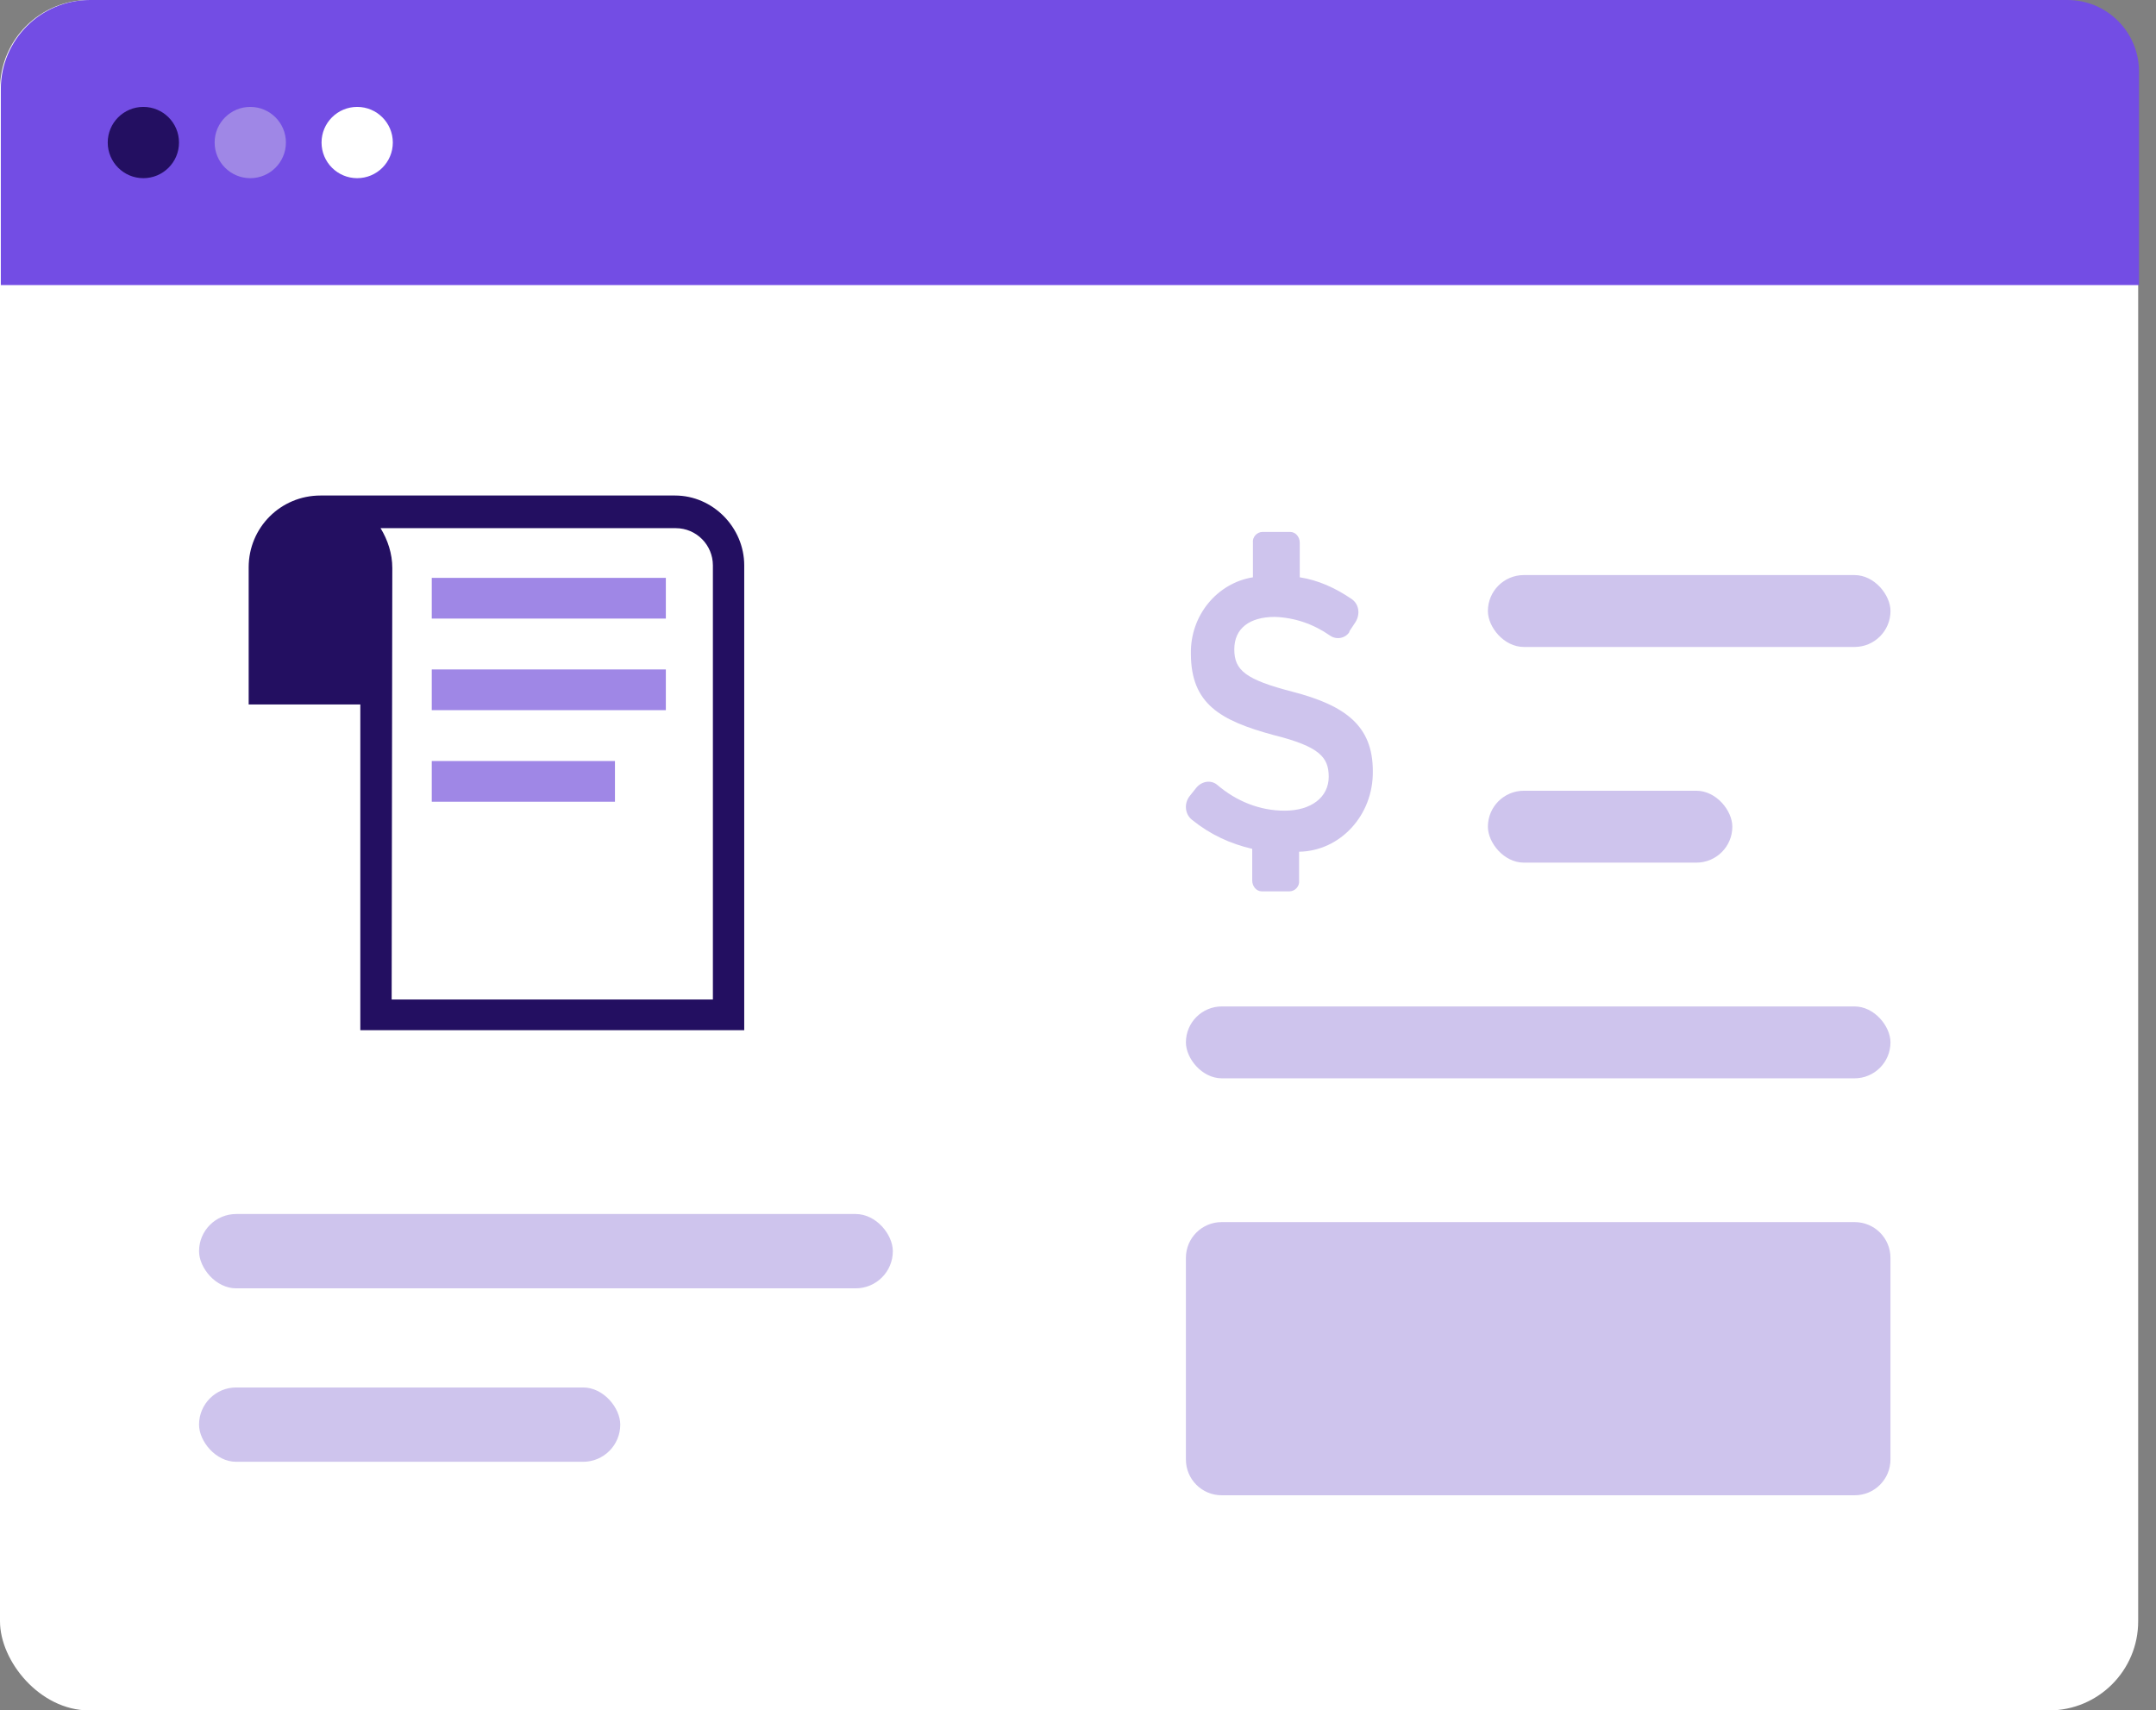 <svg width="121" height="96" viewBox="0 0 121 96" fill="none" xmlns="http://www.w3.org/2000/svg">
<rect x="0" y="0" width="121" height="96" fill="#808080" stroke="none"/>
<rect width="120" height="96" rx="5" fill="white"/>
<path d="M0.046 5C0.046 2.239 2.284 0 5.046 0H116.033C118.249 0 120.046 1.797 120.046 4.013V16H0.046V5Z" fill="#734DE4"/>
<circle cx="8.046" cy="8" r="2" fill="#230F61"/>
<circle cx="14.046" cy="8" r="2" fill="#9F87E6"/>
<circle cx="20.046" cy="8" r="2" fill="white"/>
<rect x="83.504" y="32.277" width="22.595" height="4.035" rx="2.017" fill="#CEC4ED"/>
<rect x="66.556" y="56.488" width="39.542" height="4.035" rx="2.017" fill="#CEC4ED"/>
<rect x="83.504" y="44.382" width="13.719" height="4.035" rx="2.017" fill="#CEC4ED"/>
<path d="M77.046 43.277C77.046 40.73 75.499 39.598 72.56 38.83C69.891 38.142 69.272 37.617 69.272 36.444C69.272 35.272 70.123 34.625 71.554 34.625C72.676 34.666 73.72 35.029 74.648 35.676C74.996 35.919 75.499 35.838 75.731 35.474C75.731 35.474 75.731 35.474 75.731 35.434L76.079 34.908C76.35 34.463 76.272 33.897 75.847 33.614C74.957 33.008 73.99 32.563 72.946 32.402V30.461C72.946 30.137 72.714 29.855 72.405 29.855H70.858C70.549 29.855 70.278 30.137 70.317 30.461V32.402C68.306 32.725 66.797 34.544 66.836 36.687C66.836 39.517 68.499 40.447 71.477 41.256C74.068 41.903 74.571 42.509 74.571 43.6C74.571 44.733 73.604 45.501 72.096 45.501C70.703 45.501 69.388 44.975 68.306 44.045C67.957 43.762 67.455 43.843 67.145 44.207L66.759 44.692C66.449 45.096 66.488 45.703 66.913 46.026C67.919 46.835 69.04 47.36 70.278 47.643V49.422C70.278 49.746 70.51 50.029 70.819 50.029H72.366C72.676 50.029 72.946 49.746 72.908 49.422V47.805C75.228 47.765 77.084 45.743 77.046 43.277C77.046 43.318 77.046 43.318 77.046 43.277Z" fill="#CEC4ED"/>
<path d="M66.556 70.599C66.556 69.491 67.454 68.593 68.562 68.593H104.091C105.199 68.593 106.097 69.491 106.097 70.599V81.919C106.097 83.027 105.199 83.925 104.091 83.925H68.562C67.454 83.925 66.556 83.027 66.556 81.919V70.599Z" fill="#CEC4ED"/>
<path d="M41.768 57.822V31.733C41.768 29.607 40.009 27.812 37.884 27.812H17.987C15.752 27.812 13.956 29.608 13.956 31.843V39.538H20.222V57.822H41.768ZM40.009 56.1H21.981L22.017 31.88C22.017 31.073 21.761 30.304 21.358 29.644H37.92C39.093 29.644 40.009 30.597 40.009 31.733V56.1Z" fill="#230F61"/>
<rect x="24.232" y="37.574" width="13.137" height="2.285" fill="#9F87E6"/>
<rect x="24.232" y="42.714" width="10.281" height="2.285" fill="#9F87E6"/>
<rect x="24.232" y="32.434" width="13.137" height="2.285" fill="#9F87E6"/>
<rect x="11.171" y="68.139" width="38.937" height="4.172" rx="2.086" fill="#CEC4ED"/>
<rect x="11.171" y="77.874" width="23.64" height="4.172" rx="2.086" fill="#CEC4ED"/>
</svg>
